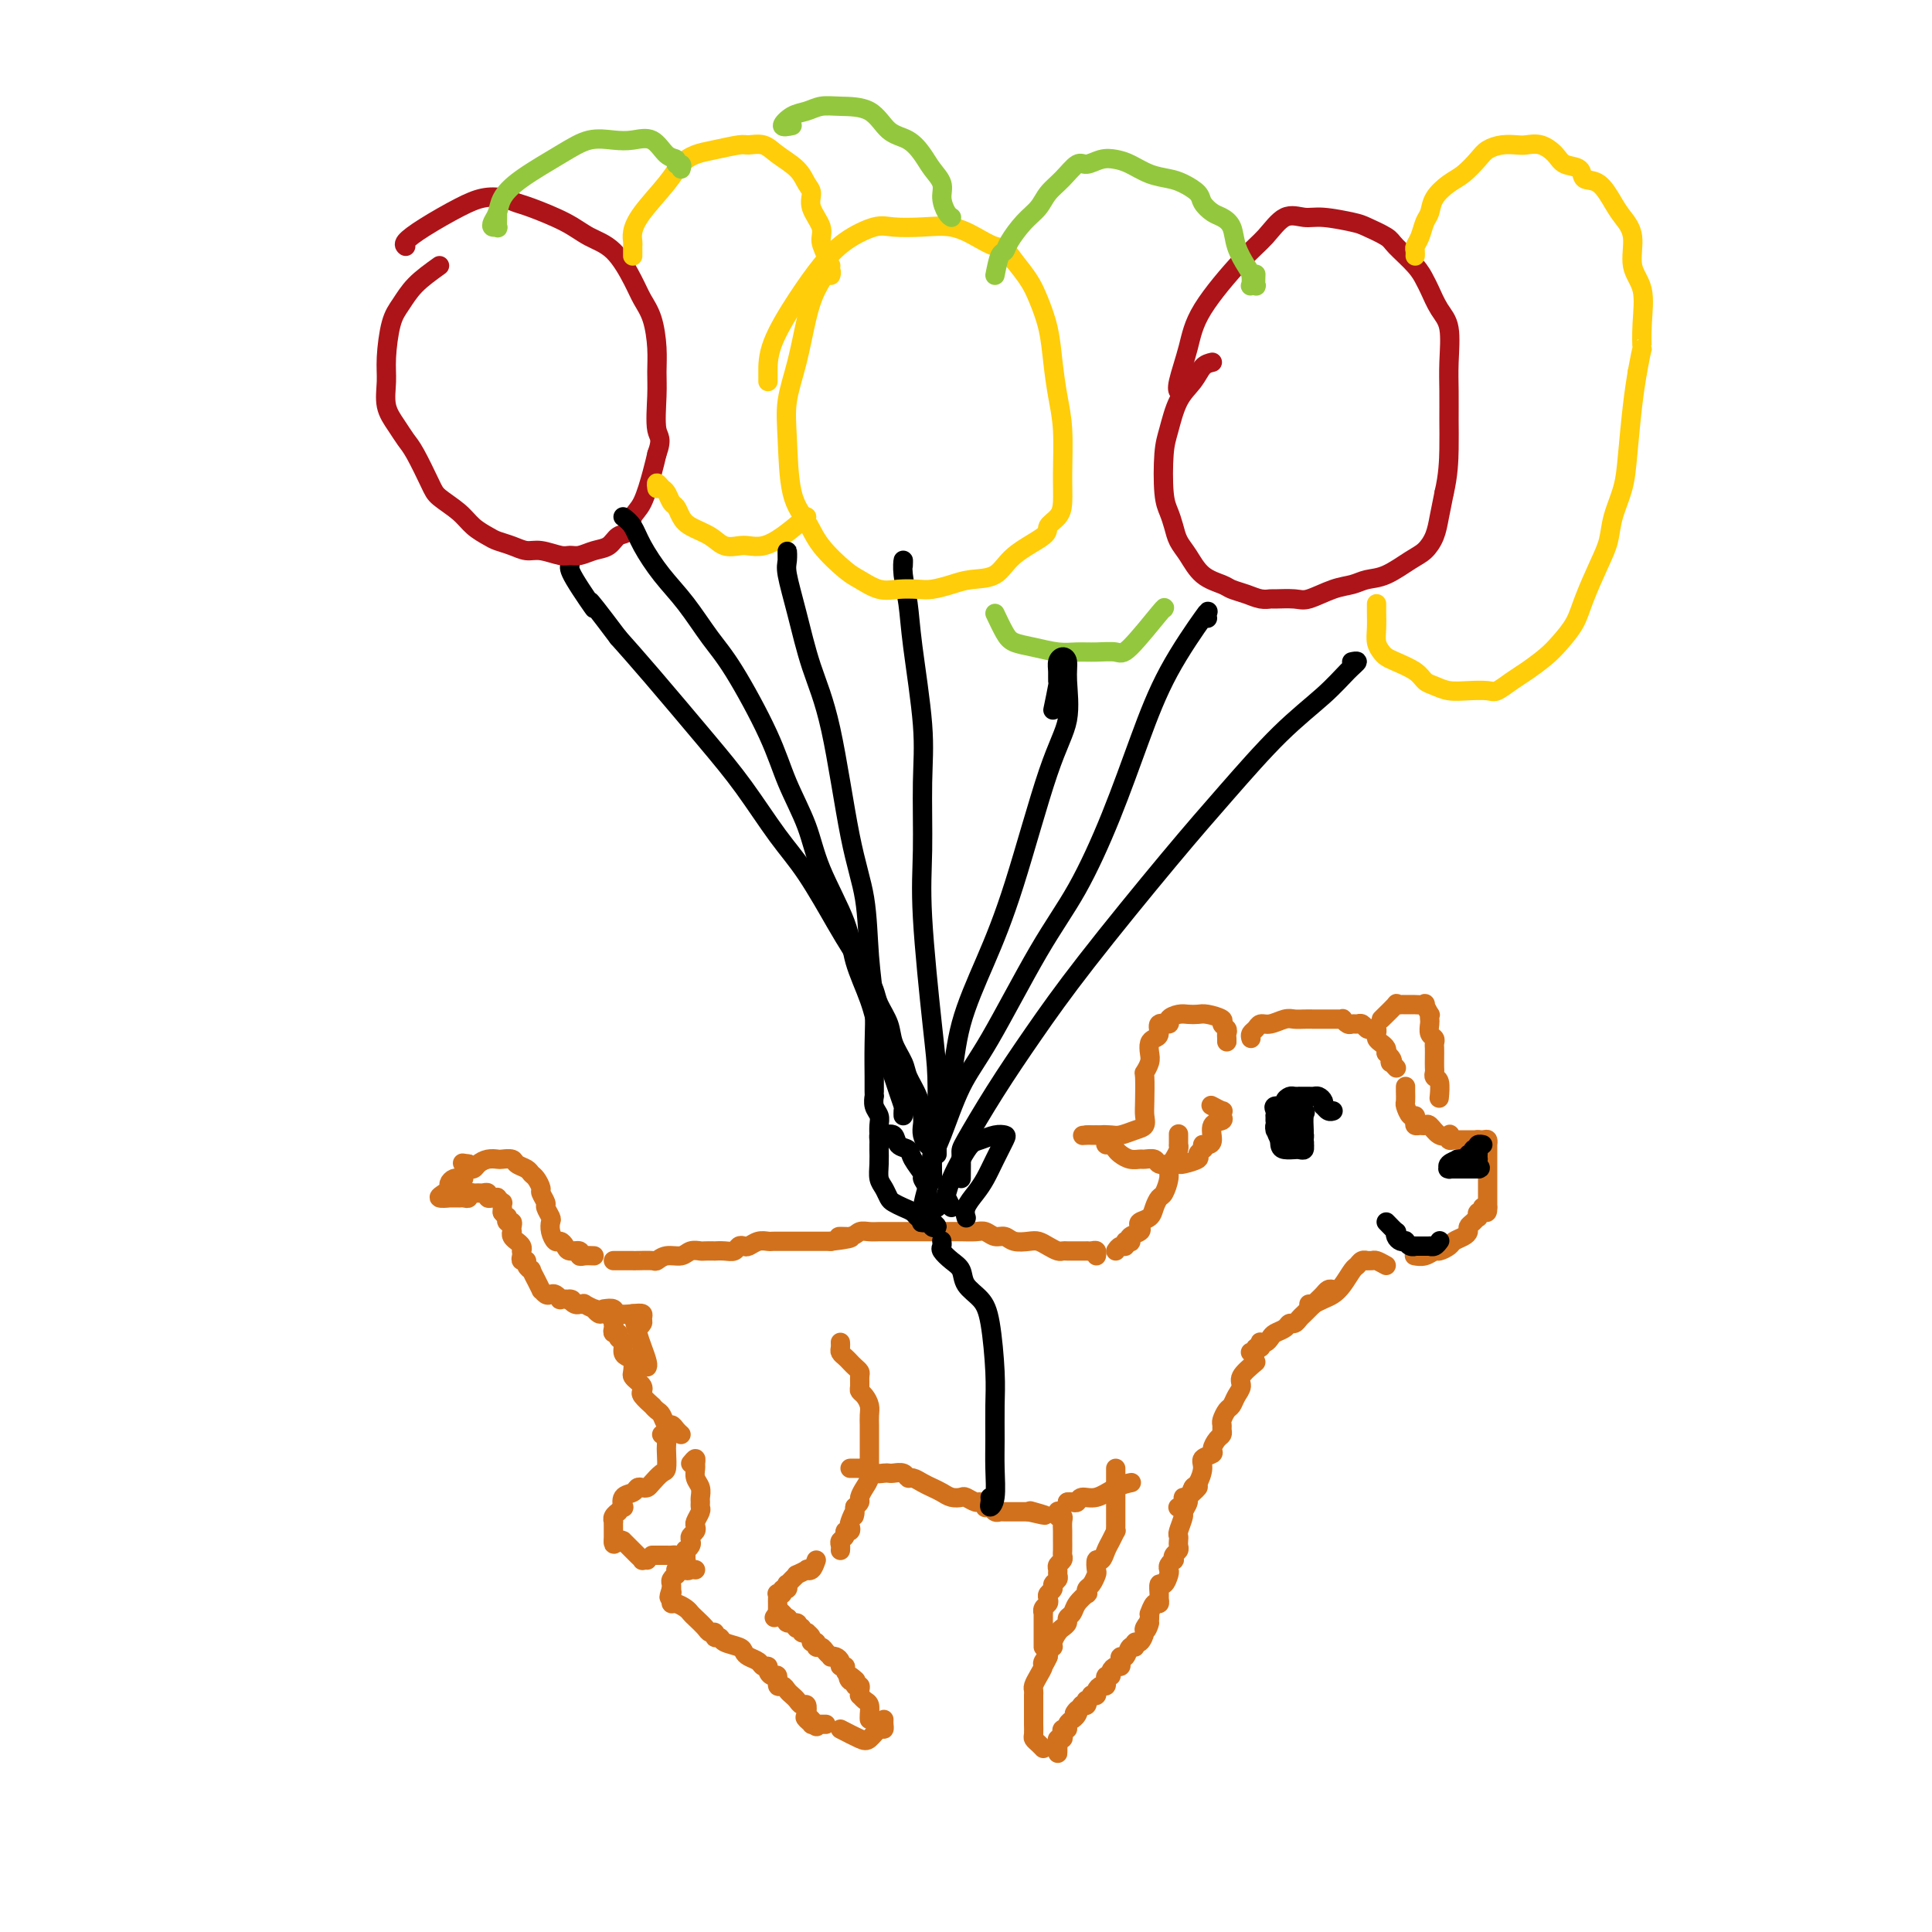 <svg viewBox='0 0 400 400' version='1.1' xmlns='http://www.w3.org/2000/svg' xmlns:xlink='http://www.w3.org/1999/xlink'><g fill='none' stroke='#D2711D' stroke-width='4' stroke-linecap='round' stroke-linejoin='round'><path d='M123,260c-0.717,-0.032 -1.435,-0.064 -2,0c-0.565,0.064 -0.978,0.223 -1,0c-0.022,-0.223 0.345,-0.829 0,-1c-0.345,-0.171 -1.403,0.092 -2,0c-0.597,-0.092 -0.735,-0.539 -1,-1c-0.265,-0.461 -0.658,-0.934 -1,-1c-0.342,-0.066 -0.631,0.277 -1,0c-0.369,-0.277 -0.816,-1.172 -1,-2c-0.184,-0.828 -0.106,-1.588 0,-2c0.106,-0.412 0.239,-0.477 0,-1c-0.239,-0.523 -0.852,-1.506 -1,-2c-0.148,-0.494 0.167,-0.499 0,-1c-0.167,-0.501 -0.817,-1.496 -1,-2c-0.183,-0.504 0.102,-0.516 0,-1c-0.102,-0.484 -0.589,-1.440 -1,-2c-0.411,-0.560 -0.744,-0.725 -1,-1c-0.256,-0.275 -0.435,-0.662 -1,-1c-0.565,-0.338 -1.516,-0.627 -2,-1c-0.484,-0.373 -0.501,-0.829 -1,-1c-0.499,-0.171 -1.481,-0.056 -2,0c-0.519,0.056 -0.573,0.053 -1,0c-0.427,-0.053 -1.225,-0.157 -2,0c-0.775,0.157 -1.528,0.575 -2,1c-0.472,0.425 -0.663,0.856 -1,1c-0.337,0.144 -0.822,0.000 -1,0c-0.178,-0.000 -0.051,0.143 0,0c0.051,-0.143 0.025,-0.571 0,-1'/><path d='M97,241c-2.167,-0.333 -1.083,-0.167 0,0'/><path d='M127,261c0.763,0.000 1.526,0.000 2,0c0.474,-0.000 0.660,-0.000 1,0c0.340,0.000 0.836,0.001 1,0c0.164,-0.001 -0.004,-0.004 0,0c0.004,0.004 0.179,0.016 1,0c0.821,-0.016 2.289,-0.061 3,0c0.711,0.061 0.667,0.226 1,0c0.333,-0.226 1.043,-0.845 2,-1c0.957,-0.155 2.159,0.155 3,0c0.841,-0.155 1.320,-0.773 2,-1c0.680,-0.227 1.561,-0.061 2,0c0.439,0.061 0.436,0.017 1,0c0.564,-0.017 1.695,-0.008 2,0c0.305,0.008 -0.216,0.016 0,0c0.216,-0.016 1.170,-0.056 2,0c0.830,0.056 1.534,0.207 2,0c0.466,-0.207 0.692,-0.774 1,-1c0.308,-0.226 0.699,-0.113 1,0c0.301,0.113 0.514,0.226 1,0c0.486,-0.226 1.246,-0.793 2,-1c0.754,-0.207 1.501,-0.056 2,0c0.499,0.056 0.748,0.015 1,0c0.252,-0.015 0.505,-0.004 1,0c0.495,0.004 1.230,0.001 2,0c0.770,-0.001 1.574,-0.000 2,0c0.426,0.000 0.475,0.000 1,0c0.525,-0.000 1.526,-0.000 2,0c0.474,0.000 0.421,0.000 1,0c0.579,-0.000 1.789,-0.000 3,0'/><path d='M172,257c7.319,-0.862 3.116,-1.015 2,-1c-1.116,0.015 0.856,0.200 2,0c1.144,-0.200 1.462,-0.786 2,-1c0.538,-0.214 1.298,-0.057 2,0c0.702,0.057 1.345,0.015 2,0c0.655,-0.015 1.320,-0.004 2,0c0.680,0.004 1.375,0.001 2,0c0.625,-0.001 1.181,-0.000 2,0c0.819,0.000 1.900,0.000 3,0c1.100,-0.000 2.220,-0.001 3,0c0.780,0.001 1.220,0.004 2,0c0.780,-0.004 1.900,-0.016 3,0c1.100,0.016 2.181,0.061 3,0c0.819,-0.061 1.378,-0.226 2,0c0.622,0.226 1.307,0.845 2,1c0.693,0.155 1.393,-0.152 2,0c0.607,0.152 1.122,0.762 2,1c0.878,0.238 2.119,0.102 3,0c0.881,-0.102 1.400,-0.171 2,0c0.600,0.171 1.279,0.582 2,1c0.721,0.418 1.483,0.844 2,1c0.517,0.156 0.787,0.042 1,0c0.213,-0.042 0.368,-0.011 1,0c0.632,0.011 1.741,0.003 2,0c0.259,-0.003 -0.333,-0.002 0,0c0.333,0.002 1.592,0.004 2,0c0.408,-0.004 -0.034,-0.015 0,0c0.034,0.015 0.545,0.056 1,0c0.455,-0.056 0.853,-0.207 1,0c0.147,0.207 0.042,0.774 0,1c-0.042,0.226 -0.021,0.113 0,0'/><path d='M231,259c0.302,-0.453 0.603,-0.905 1,-1c0.397,-0.095 0.889,0.168 1,0c0.111,-0.168 -0.159,-0.766 0,-1c0.159,-0.234 0.747,-0.104 1,0c0.253,0.104 0.171,0.182 0,0c-0.171,-0.182 -0.431,-0.626 0,-1c0.431,-0.374 1.554,-0.680 2,-1c0.446,-0.320 0.213,-0.653 0,-1c-0.213,-0.347 -0.408,-0.707 0,-1c0.408,-0.293 1.420,-0.519 2,-1c0.580,-0.481 0.729,-1.217 1,-2c0.271,-0.783 0.664,-1.613 1,-2c0.336,-0.387 0.616,-0.331 1,-1c0.384,-0.669 0.874,-2.064 1,-3c0.126,-0.936 -0.110,-1.412 0,-2c0.110,-0.588 0.565,-1.289 1,-2c0.435,-0.711 0.849,-1.431 1,-2c0.151,-0.569 0.041,-0.988 0,-1c-0.041,-0.012 -0.011,0.381 0,0c0.011,-0.381 0.003,-1.538 0,-2c-0.003,-0.462 -0.002,-0.231 0,0'/><path d='M254,215c-0.003,0.512 -0.005,1.024 0,1c0.005,-0.024 0.018,-0.584 0,-1c-0.018,-0.416 -0.067,-0.690 0,-1c0.067,-0.310 0.250,-0.658 0,-1c-0.250,-0.342 -0.935,-0.680 -1,-1c-0.065,-0.320 0.489,-0.622 0,-1c-0.489,-0.378 -2.020,-0.831 -3,-1c-0.980,-0.169 -1.409,-0.055 -2,0c-0.591,0.055 -1.343,0.051 -2,0c-0.657,-0.051 -1.219,-0.151 -2,0c-0.781,0.151 -1.781,0.551 -2,1c-0.219,0.449 0.344,0.945 0,1c-0.344,0.055 -1.595,-0.333 -2,0c-0.405,0.333 0.036,1.387 0,2c-0.036,0.613 -0.549,0.785 -1,1c-0.451,0.215 -0.839,0.474 -1,1c-0.161,0.526 -0.096,1.320 0,2c0.096,0.680 0.221,1.246 0,2c-0.221,0.754 -0.790,1.697 -1,2c-0.210,0.303 -0.061,-0.035 0,1c0.061,1.035 0.035,3.444 0,5c-0.035,1.556 -0.078,2.259 0,3c0.078,0.741 0.278,1.519 0,2c-0.278,0.481 -1.034,0.665 -2,1c-0.966,0.335 -2.143,0.822 -3,1c-0.857,0.178 -1.395,0.048 -2,0c-0.605,-0.048 -1.278,-0.013 -2,0c-0.722,0.013 -1.492,0.004 -2,0c-0.508,-0.004 -0.754,-0.002 -1,0'/><path d='M225,235c-1.591,0.155 -0.567,0.042 0,0c0.567,-0.042 0.677,-0.012 1,0c0.323,0.012 0.857,0.006 1,0c0.143,-0.006 -0.106,-0.012 0,0c0.106,0.012 0.567,0.041 1,0c0.433,-0.041 0.837,-0.151 1,0c0.163,0.151 0.084,0.565 0,1c-0.084,0.435 -0.175,0.891 0,1c0.175,0.109 0.614,-0.128 1,0c0.386,0.128 0.718,0.623 1,1c0.282,0.377 0.513,0.636 1,1c0.487,0.364 1.229,0.833 2,1c0.771,0.167 1.572,0.031 2,0c0.428,-0.031 0.482,0.044 1,0c0.518,-0.044 1.502,-0.208 2,0c0.498,0.208 0.512,0.789 1,1c0.488,0.211 1.449,0.054 2,0c0.551,-0.054 0.693,-0.003 1,0c0.307,0.003 0.780,-0.041 1,0c0.220,0.041 0.189,0.169 1,0c0.811,-0.169 2.465,-0.633 3,-1c0.535,-0.367 -0.048,-0.637 0,-1c0.048,-0.363 0.728,-0.818 1,-1c0.272,-0.182 0.136,-0.091 0,0'/><path d='M249,238c1.041,-0.695 0.143,-0.932 0,-1c-0.143,-0.068 0.470,0.032 1,0c0.530,-0.032 0.979,-0.195 1,-1c0.021,-0.805 -0.385,-2.253 0,-3c0.385,-0.747 1.560,-0.792 2,-1c0.440,-0.208 0.146,-0.578 0,-1c-0.146,-0.422 -0.142,-0.897 0,-1c0.142,-0.103 0.423,0.164 0,0c-0.423,-0.164 -1.549,-0.761 -2,-1c-0.451,-0.239 -0.225,-0.119 0,0'/><path d='M259,215c-0.094,-0.342 -0.187,-0.684 0,-1c0.187,-0.316 0.655,-0.607 1,-1c0.345,-0.393 0.568,-0.890 1,-1c0.432,-0.110 1.074,0.167 2,0c0.926,-0.167 2.136,-0.777 3,-1c0.864,-0.223 1.383,-0.060 2,0c0.617,0.060 1.332,0.016 2,0c0.668,-0.016 1.289,-0.004 2,0c0.711,0.004 1.514,0.001 2,0c0.486,-0.001 0.656,-0.000 1,0c0.344,0.000 0.862,-0.001 1,0c0.138,0.001 -0.104,0.004 0,0c0.104,-0.004 0.553,-0.015 1,0c0.447,0.015 0.893,0.057 1,0c0.107,-0.057 -0.126,-0.212 0,0c0.126,0.212 0.611,0.793 1,1c0.389,0.207 0.681,0.042 1,0c0.319,-0.042 0.664,0.040 1,0c0.336,-0.040 0.664,-0.203 1,0c0.336,0.203 0.679,0.772 1,1c0.321,0.228 0.621,0.117 1,0c0.379,-0.117 0.836,-0.239 1,0c0.164,0.239 0.033,0.837 0,1c-0.033,0.163 0.030,-0.111 0,0c-0.030,0.111 -0.152,0.607 0,1c0.152,0.393 0.579,0.683 1,1c0.421,0.317 0.834,0.662 1,1c0.166,0.338 0.083,0.669 0,1'/><path d='M287,218c1.789,1.552 1.263,1.931 1,2c-0.263,0.069 -0.263,-0.174 0,0c0.263,0.174 0.789,0.764 1,1c0.211,0.236 0.105,0.118 0,0'/><path d='M291,225c0.002,-0.056 0.003,-0.112 0,0c-0.003,0.112 -0.011,0.394 0,1c0.011,0.606 0.042,1.538 0,2c-0.042,0.462 -0.156,0.453 0,1c0.156,0.547 0.581,1.649 1,2c0.419,0.351 0.834,-0.049 1,0c0.166,0.049 0.085,0.547 0,1c-0.085,0.453 -0.175,0.861 0,1c0.175,0.139 0.615,0.009 1,0c0.385,-0.009 0.716,0.102 1,0c0.284,-0.102 0.520,-0.416 1,0c0.480,0.416 1.203,1.561 2,2c0.797,0.439 1.668,0.170 2,0c0.332,-0.170 0.127,-0.242 0,0c-0.127,0.242 -0.175,0.797 0,1c0.175,0.203 0.573,0.054 1,0c0.427,-0.054 0.884,-0.015 1,0c0.116,0.015 -0.110,0.004 0,0c0.110,-0.004 0.554,-0.001 1,0c0.446,0.001 0.893,0.000 1,0c0.107,-0.000 -0.125,-0.000 0,0c0.125,0.000 0.607,0.000 1,0c0.393,-0.000 0.696,-0.000 1,0'/><path d='M306,236c1.812,0.459 0.342,0.108 0,0c-0.342,-0.108 0.444,0.028 1,0c0.556,-0.028 0.881,-0.220 1,0c0.119,0.220 0.032,0.852 0,1c-0.032,0.148 -0.009,-0.187 0,0c0.009,0.187 0.002,0.895 0,1c-0.002,0.105 -0.001,-0.393 0,0c0.001,0.393 0.000,1.677 0,2c-0.000,0.323 -0.000,-0.316 0,0c0.000,0.316 0.000,1.585 0,2c-0.000,0.415 -0.000,-0.025 0,0c0.000,0.025 0.000,0.514 0,1c-0.000,0.486 -0.000,0.970 0,1c0.000,0.030 0.000,-0.395 0,0c-0.000,0.395 -0.000,1.609 0,2c0.000,0.391 0.000,-0.039 0,0c-0.000,0.039 -0.000,0.549 0,1c0.000,0.451 0.000,0.842 0,1c-0.000,0.158 -0.000,0.084 0,0c0.000,-0.084 0.000,-0.176 0,0c-0.000,0.176 -0.000,0.622 0,1c0.000,0.378 0.000,0.689 0,1'/><path d='M308,250c0.067,2.101 -0.766,0.352 -1,0c-0.234,-0.352 0.131,0.693 0,1c-0.131,0.307 -0.757,-0.125 -1,0c-0.243,0.125 -0.103,0.807 0,1c0.103,0.193 0.169,-0.103 0,0c-0.169,0.103 -0.574,0.605 -1,1c-0.426,0.395 -0.872,0.683 -1,1c-0.128,0.317 0.064,0.663 0,1c-0.064,0.337 -0.384,0.664 -1,1c-0.616,0.336 -1.530,0.682 -2,1c-0.470,0.318 -0.498,0.607 -1,1c-0.502,0.393 -1.480,0.890 -2,1c-0.520,0.110 -0.583,-0.166 -1,0c-0.417,0.166 -1.189,0.776 -2,1c-0.811,0.224 -1.660,0.064 -2,0c-0.340,-0.064 -0.170,-0.032 0,0'/><path d='M286,211c1.293,-1.268 2.587,-2.536 3,-3c0.413,-0.464 -0.053,-0.124 0,0c0.053,0.124 0.626,0.031 1,0c0.374,-0.031 0.549,-0.001 1,0c0.451,0.001 1.179,-0.029 2,0c0.821,0.029 1.737,0.116 2,0c0.263,-0.116 -0.125,-0.436 0,0c0.125,0.436 0.765,1.626 1,2c0.235,0.374 0.067,-0.069 0,0c-0.067,0.069 -0.032,0.648 0,1c0.032,0.352 0.061,0.475 0,1c-0.061,0.525 -0.213,1.453 0,2c0.213,0.547 0.789,0.714 1,1c0.211,0.286 0.057,0.692 0,1c-0.057,0.308 -0.016,0.517 0,1c0.016,0.483 0.008,1.241 0,2c-0.008,0.759 -0.016,1.521 0,2c0.016,0.479 0.057,0.675 0,1c-0.057,0.325 -0.211,0.778 0,1c0.211,0.222 0.788,0.214 1,1c0.212,0.786 0.061,2.368 0,3c-0.061,0.632 -0.030,0.316 0,0'/><path d='M287,262c-0.764,-0.423 -1.528,-0.846 -2,-1c-0.472,-0.154 -0.651,-0.038 -1,0c-0.349,0.038 -0.866,-0.003 -1,0c-0.134,0.003 0.116,0.049 0,0c-0.116,-0.049 -0.597,-0.192 -1,0c-0.403,0.192 -0.726,0.720 -1,1c-0.274,0.280 -0.498,0.314 -1,1c-0.502,0.686 -1.282,2.026 -2,3c-0.718,0.974 -1.373,1.581 -2,2c-0.627,0.419 -1.226,0.648 -2,1c-0.774,0.352 -1.723,0.826 -2,1c-0.277,0.174 0.118,0.047 0,0c-0.118,-0.047 -0.748,-0.013 -1,0c-0.252,0.013 -0.126,0.007 0,0'/><path d='M276,267c-0.336,-0.087 -0.671,-0.174 -1,0c-0.329,0.174 -0.651,0.610 -1,1c-0.349,0.390 -0.723,0.736 -1,1c-0.277,0.264 -0.456,0.448 -1,1c-0.544,0.552 -1.454,1.471 -2,2c-0.546,0.529 -0.727,0.667 -1,1c-0.273,0.333 -0.636,0.863 -1,1c-0.364,0.137 -0.727,-0.117 -1,0c-0.273,0.117 -0.455,0.606 -1,1c-0.545,0.394 -1.453,0.693 -2,1c-0.547,0.307 -0.734,0.622 -1,1c-0.266,0.378 -0.611,0.818 -1,1c-0.389,0.182 -0.821,0.105 -1,0c-0.179,-0.105 -0.104,-0.238 0,0c0.104,0.238 0.238,0.848 0,1c-0.238,0.152 -0.848,-0.156 -1,0c-0.152,0.156 0.155,0.774 0,1c-0.155,0.226 -0.773,0.061 -1,0c-0.227,-0.061 -0.065,-0.017 0,0c0.065,0.017 0.032,0.009 0,0'/><path d='M127,274c0.033,0.302 0.065,0.605 0,1c-0.065,0.395 -0.228,0.883 0,1c0.228,0.117 0.849,-0.137 1,0c0.151,0.137 -0.166,0.666 0,1c0.166,0.334 0.815,0.475 1,1c0.185,0.525 -0.095,1.436 0,2c0.095,0.564 0.564,0.781 1,1c0.436,0.219 0.838,0.440 1,1c0.162,0.560 0.082,1.460 0,2c-0.082,0.540 -0.168,0.721 0,1c0.168,0.279 0.589,0.657 1,1c0.411,0.343 0.813,0.651 1,1c0.187,0.349 0.158,0.738 0,1c-0.158,0.262 -0.446,0.398 0,1c0.446,0.602 1.625,1.672 2,2c0.375,0.328 -0.054,-0.085 0,0c0.054,0.085 0.592,0.666 1,1c0.408,0.334 0.688,0.419 1,1c0.312,0.581 0.658,1.659 1,2c0.342,0.341 0.679,-0.053 1,0c0.321,0.053 0.625,0.553 1,1c0.375,0.447 0.821,0.842 1,1c0.179,0.158 0.089,0.079 0,0'/><path d='M174,278c0.002,0.024 0.003,0.048 0,0c-0.003,-0.048 -0.012,-0.168 0,0c0.012,0.168 0.044,0.622 0,1c-0.044,0.378 -0.166,0.679 0,1c0.166,0.321 0.619,0.662 1,1c0.381,0.338 0.691,0.672 1,1c0.309,0.328 0.618,0.652 1,1c0.382,0.348 0.837,0.722 1,1c0.163,0.278 0.033,0.459 0,1c-0.033,0.541 0.030,1.443 0,2c-0.030,0.557 -0.152,0.769 0,1c0.152,0.231 0.576,0.481 1,1c0.424,0.519 0.846,1.308 1,2c0.154,0.692 0.041,1.286 0,2c-0.041,0.714 -0.011,1.547 0,2c0.011,0.453 0.003,0.526 0,1c-0.003,0.474 -0.000,1.348 0,2c0.000,0.652 -0.003,1.080 0,2c0.003,0.920 0.011,2.330 0,3c-0.011,0.670 -0.041,0.599 0,1c0.041,0.401 0.152,1.273 0,2c-0.152,0.727 -0.566,1.308 -1,2c-0.434,0.692 -0.886,1.494 -1,2c-0.114,0.506 0.110,0.716 0,1c-0.110,0.284 -0.555,0.642 -1,1'/><path d='M177,312c-0.405,3.365 0.084,1.279 0,1c-0.084,-0.279 -0.739,1.249 -1,2c-0.261,0.751 -0.126,0.726 0,1c0.126,0.274 0.244,0.847 0,1c-0.244,0.153 -0.850,-0.113 -1,0c-0.150,0.113 0.156,0.605 0,1c-0.156,0.395 -0.774,0.694 -1,1c-0.226,0.306 -0.061,0.618 0,1c0.061,0.382 0.016,0.834 0,1c-0.016,0.166 -0.005,0.048 0,0c0.005,-0.048 0.002,-0.024 0,0'/><path d='M169,323c-0.293,0.837 -0.585,1.674 -1,2c-0.415,0.326 -0.951,0.143 -1,0c-0.049,-0.143 0.390,-0.244 0,0c-0.390,0.244 -1.607,0.835 -2,1c-0.393,0.165 0.039,-0.095 0,0c-0.039,0.095 -0.551,0.546 -1,1c-0.449,0.454 -0.837,0.910 -1,1c-0.163,0.090 -0.100,-0.186 0,0c0.100,0.186 0.237,0.834 0,1c-0.237,0.166 -0.848,-0.149 -1,0c-0.152,0.149 0.155,0.762 0,1c-0.155,0.238 -0.774,0.102 -1,0c-0.226,-0.102 -0.061,-0.168 0,0c0.061,0.168 0.016,0.571 0,1c-0.016,0.429 -0.004,0.886 0,1c0.004,0.114 0.001,-0.114 0,0c-0.001,0.114 -0.000,0.569 0,1c0.000,0.431 0.000,0.837 0,1c-0.000,0.163 -0.000,0.081 0,0'/><path d='M161,334c-1.283,1.719 -0.489,0.517 0,0c0.489,-0.517 0.674,-0.350 1,0c0.326,0.350 0.791,0.882 1,1c0.209,0.118 0.160,-0.178 0,0c-0.160,0.178 -0.431,0.831 0,1c0.431,0.169 1.565,-0.147 2,0c0.435,0.147 0.173,0.757 0,1c-0.173,0.243 -0.256,0.118 0,0c0.256,-0.118 0.852,-0.228 1,0c0.148,0.228 -0.152,0.796 0,1c0.152,0.204 0.758,0.045 1,0c0.242,-0.045 0.121,0.025 0,0c-0.121,-0.025 -0.244,-0.146 0,0c0.244,0.146 0.853,0.560 1,1c0.147,0.440 -0.168,0.905 0,1c0.168,0.095 0.820,-0.181 1,0c0.180,0.181 -0.110,0.819 0,1c0.110,0.181 0.621,-0.096 1,0c0.379,0.096 0.628,0.564 1,1c0.372,0.436 0.869,0.839 1,1c0.131,0.161 -0.105,0.081 0,0c0.105,-0.081 0.549,-0.163 1,0c0.451,0.163 0.909,0.569 1,1c0.091,0.431 -0.186,0.886 0,1c0.186,0.114 0.833,-0.114 1,0c0.167,0.114 -0.147,0.569 0,1c0.147,0.431 0.756,0.837 1,1c0.244,0.163 0.122,0.081 0,0'/><path d='M176,347c2.338,1.946 0.683,0.310 0,0c-0.683,-0.310 -0.393,0.704 0,1c0.393,0.296 0.890,-0.127 1,0c0.110,0.127 -0.167,0.804 0,1c0.167,0.196 0.780,-0.088 1,0c0.220,0.088 0.049,0.547 0,1c-0.049,0.453 0.025,0.898 0,1c-0.025,0.102 -0.150,-0.141 0,0c0.150,0.141 0.576,0.665 1,1c0.424,0.335 0.846,0.482 1,1c0.154,0.518 0.042,1.409 0,2c-0.042,0.591 -0.012,0.883 0,1c0.012,0.117 0.006,0.058 0,0'/><path d='M143,303c0.425,-0.519 0.850,-1.037 1,-1c0.150,0.037 0.026,0.630 0,1c-0.026,0.370 0.046,0.519 0,1c-0.046,0.481 -0.209,1.295 0,2c0.209,0.705 0.789,1.301 1,2c0.211,0.699 0.053,1.500 0,2c-0.053,0.500 -0.000,0.697 0,1c0.000,0.303 -0.051,0.711 0,1c0.051,0.289 0.206,0.459 0,1c-0.206,0.541 -0.774,1.455 -1,2c-0.226,0.545 -0.112,0.723 0,1c0.112,0.277 0.222,0.653 0,1c-0.222,0.347 -0.778,0.665 -1,1c-0.222,0.335 -0.112,0.686 0,1c0.112,0.314 0.227,0.591 0,1c-0.227,0.409 -0.796,0.949 -1,1c-0.204,0.051 -0.044,-0.389 0,0c0.044,0.389 -0.026,1.606 0,2c0.026,0.394 0.150,-0.034 0,0c-0.150,0.034 -0.575,0.530 -1,1c-0.425,0.470 -0.850,0.913 -1,1c-0.150,0.087 -0.026,-0.184 0,0c0.026,0.184 -0.045,0.823 0,1c0.045,0.177 0.208,-0.107 0,0c-0.208,0.107 -0.787,0.606 -1,1c-0.213,0.394 -0.061,0.684 0,1c0.061,0.316 0.030,0.658 0,1'/><path d='M139,329c-0.928,2.713 -0.247,1.497 0,1c0.247,-0.497 0.059,-0.274 0,0c-0.059,0.274 0.012,0.598 0,1c-0.012,0.402 -0.106,0.880 0,1c0.106,0.120 0.414,-0.119 1,0c0.586,0.119 1.452,0.596 2,1c0.548,0.404 0.778,0.734 1,1c0.222,0.266 0.437,0.468 1,1c0.563,0.532 1.475,1.396 2,2c0.525,0.604 0.663,0.949 1,1c0.337,0.051 0.871,-0.194 1,0c0.129,0.194 -0.148,0.825 0,1c0.148,0.175 0.721,-0.108 1,0c0.279,0.108 0.264,0.606 1,1c0.736,0.394 2.224,0.684 3,1c0.776,0.316 0.839,0.658 1,1c0.161,0.342 0.421,0.683 1,1c0.579,0.317 1.478,0.611 2,1c0.522,0.389 0.666,0.873 1,1c0.334,0.127 0.859,-0.102 1,0c0.141,0.102 -0.103,0.534 0,1c0.103,0.466 0.552,0.965 1,1c0.448,0.035 0.893,-0.394 1,0c0.107,0.394 -0.126,1.611 0,2c0.126,0.389 0.611,-0.049 1,0c0.389,0.049 0.682,0.586 1,1c0.318,0.414 0.660,0.705 1,1c0.340,0.295 0.679,0.595 1,1c0.321,0.405 0.625,0.917 1,1c0.375,0.083 0.821,-0.262 1,0c0.179,0.262 0.089,1.131 0,2'/><path d='M167,355c4.267,4.265 0.936,1.927 0,1c-0.936,-0.927 0.523,-0.445 1,0c0.477,0.445 -0.030,0.851 0,1c0.030,0.149 0.596,0.040 1,0c0.404,-0.040 0.647,-0.011 1,0c0.353,0.011 0.815,0.003 1,0c0.185,-0.003 0.092,-0.002 0,0'/><path d='M174,358c1.517,0.783 3.033,1.566 4,2c0.967,0.434 1.383,0.519 2,0c0.617,-0.519 1.433,-1.642 2,-2c0.567,-0.358 0.884,0.048 1,0c0.116,-0.048 0.031,-0.551 0,-1c-0.031,-0.449 -0.009,-0.842 0,-1c0.009,-0.158 0.004,-0.079 0,0'/><path d='M176,304c0.902,-0.008 1.803,-0.016 2,0c0.197,0.016 -0.312,0.057 0,0c0.312,-0.057 1.445,-0.211 2,0c0.555,0.211 0.534,0.788 1,1c0.466,0.212 1.420,0.061 2,0c0.580,-0.061 0.784,-0.031 1,0c0.216,0.031 0.442,0.064 1,0c0.558,-0.064 1.448,-0.224 2,0c0.552,0.224 0.767,0.833 1,1c0.233,0.167 0.485,-0.109 1,0c0.515,0.109 1.294,0.604 2,1c0.706,0.396 1.340,0.693 2,1c0.660,0.307 1.347,0.622 2,1c0.653,0.378 1.274,0.818 2,1c0.726,0.182 1.558,0.105 2,0c0.442,-0.105 0.496,-0.238 1,0c0.504,0.238 1.459,0.847 2,1c0.541,0.153 0.670,-0.151 1,0c0.330,0.151 0.862,0.759 1,1c0.138,0.241 -0.119,0.117 0,0c0.119,-0.117 0.613,-0.228 1,0c0.387,0.228 0.667,0.793 1,1c0.333,0.207 0.719,0.055 1,0c0.281,-0.055 0.456,-0.015 1,0c0.544,0.015 1.455,0.004 2,0c0.545,-0.004 0.724,-0.001 1,0c0.276,0.001 0.650,0.000 1,0c0.350,-0.000 0.675,-0.000 1,0'/><path d='M213,313c5.952,1.393 2.333,0.375 1,0c-1.333,-0.375 -0.381,-0.107 0,0c0.381,0.107 0.190,0.054 0,0'/><path d='M221,311c0.000,0.000 0.100,0.100 0.1,0.1'/><path d='M221,311c0.322,-0.034 0.645,-0.068 1,0c0.355,0.068 0.744,0.239 1,0c0.256,-0.239 0.380,-0.887 1,-1c0.620,-0.113 1.735,0.309 3,0c1.265,-0.309 2.679,-1.351 4,-2c1.321,-0.649 2.550,-0.906 3,-1c0.450,-0.094 0.121,-0.025 0,0c-0.121,0.025 -0.035,0.007 0,0c0.035,-0.007 0.017,-0.004 0,0'/><path d='M260,282c-1.292,1.087 -2.584,2.174 -3,3c-0.416,0.826 0.042,1.391 0,2c-0.042,0.609 -0.586,1.262 -1,2c-0.414,0.738 -0.700,1.560 -1,2c-0.300,0.440 -0.616,0.499 -1,1c-0.384,0.501 -0.838,1.443 -1,2c-0.162,0.557 -0.034,0.730 0,1c0.034,0.270 -0.027,0.636 0,1c0.027,0.364 0.143,0.727 0,1c-0.143,0.273 -0.545,0.456 -1,1c-0.455,0.544 -0.962,1.449 -1,2c-0.038,0.551 0.393,0.748 0,1c-0.393,0.252 -1.611,0.559 -2,1c-0.389,0.441 0.049,1.018 0,2c-0.049,0.982 -0.587,2.371 -1,3c-0.413,0.629 -0.703,0.498 -1,1c-0.297,0.502 -0.602,1.637 -1,2c-0.398,0.363 -0.890,-0.047 -1,0c-0.110,0.047 0.163,0.551 0,1c-0.163,0.449 -0.761,0.843 -1,1c-0.239,0.157 -0.120,0.079 0,0'/><path d='M247,308c0.658,-0.212 1.316,-0.424 1,0c-0.316,0.424 -1.605,1.483 -2,2c-0.395,0.517 0.104,0.492 0,1c-0.104,0.508 -0.813,1.551 -1,2c-0.187,0.449 0.146,0.305 0,1c-0.146,0.695 -0.770,2.228 -1,3c-0.230,0.772 -0.065,0.784 0,1c0.065,0.216 0.031,0.636 0,1c-0.031,0.364 -0.060,0.671 0,1c0.060,0.329 0.208,0.679 0,1c-0.208,0.321 -0.774,0.611 -1,1c-0.226,0.389 -0.112,0.876 0,1c0.112,0.124 0.224,-0.117 0,0c-0.224,0.117 -0.782,0.590 -1,1c-0.218,0.410 -0.097,0.758 0,1c0.097,0.242 0.169,0.379 0,1c-0.169,0.621 -0.581,1.726 -1,2c-0.419,0.274 -0.847,-0.282 -1,0c-0.153,0.282 -0.031,1.404 0,2c0.031,0.596 -0.030,0.667 0,1c0.030,0.333 0.152,0.929 0,1c-0.152,0.071 -0.577,-0.383 -1,0c-0.423,0.383 -0.845,1.603 -1,2c-0.155,0.397 -0.044,-0.029 0,0c0.044,0.029 0.022,0.515 0,1'/><path d='M238,335c-1.328,4.350 -0.150,1.725 0,1c0.150,-0.725 -0.730,0.451 -1,1c-0.270,0.549 0.068,0.471 0,1c-0.068,0.529 -0.543,1.666 -1,2c-0.457,0.334 -0.897,-0.136 -1,0c-0.103,0.136 0.130,0.876 0,1c-0.130,0.124 -0.623,-0.369 -1,0c-0.377,0.369 -0.640,1.601 -1,2c-0.360,0.399 -0.819,-0.034 -1,0c-0.181,0.034 -0.086,0.535 0,1c0.086,0.465 0.163,0.894 0,1c-0.163,0.106 -0.565,-0.111 -1,0c-0.435,0.111 -0.901,0.551 -1,1c-0.099,0.449 0.170,0.909 0,1c-0.170,0.091 -0.780,-0.187 -1,0c-0.220,0.187 -0.049,0.837 0,1c0.049,0.163 -0.024,-0.163 0,0c0.024,0.163 0.146,0.814 0,1c-0.146,0.186 -0.560,-0.095 -1,0c-0.440,0.095 -0.906,0.565 -1,1c-0.094,0.435 0.185,0.833 0,1c-0.185,0.167 -0.833,0.101 -1,0c-0.167,-0.101 0.149,-0.237 0,0c-0.149,0.237 -0.762,0.847 -1,1c-0.238,0.153 -0.103,-0.151 0,0c0.103,0.151 0.172,0.757 0,1c-0.172,0.243 -0.586,0.121 -1,0'/><path d='M224,353c-2.410,2.968 -1.434,1.386 -1,1c0.434,-0.386 0.328,0.422 0,1c-0.328,0.578 -0.876,0.925 -1,1c-0.124,0.075 0.177,-0.121 0,0c-0.177,0.121 -0.831,0.558 -1,1c-0.169,0.442 0.147,0.888 0,1c-0.147,0.112 -0.757,-0.111 -1,0c-0.243,0.111 -0.118,0.556 0,1c0.118,0.444 0.228,0.888 0,1c-0.228,0.112 -0.793,-0.109 -1,0c-0.207,0.109 -0.055,0.547 0,1c0.055,0.453 0.015,0.920 0,1c-0.015,0.080 -0.004,-0.226 0,0c0.004,0.226 0.001,0.984 0,1c-0.001,0.016 -0.000,-0.710 0,-1c0.000,-0.290 0.000,-0.145 0,0'/><path d='M231,304c-0.000,1.482 -0.000,2.964 0,4c0.000,1.036 0.000,1.625 0,2c-0.000,0.375 -0.000,0.535 0,1c0.000,0.465 0.001,1.233 0,2c-0.001,0.767 -0.003,1.532 0,2c0.003,0.468 0.012,0.638 0,1c-0.012,0.362 -0.044,0.914 0,1c0.044,0.086 0.166,-0.294 0,0c-0.166,0.294 -0.619,1.263 -1,2c-0.381,0.737 -0.690,1.243 -1,2c-0.310,0.757 -0.622,1.765 -1,2c-0.378,0.235 -0.823,-0.302 -1,0c-0.177,0.302 -0.086,1.444 0,2c0.086,0.556 0.169,0.526 0,1c-0.169,0.474 -0.588,1.453 -1,2c-0.412,0.547 -0.817,0.661 -1,1c-0.183,0.339 -0.144,0.903 0,1c0.144,0.097 0.393,-0.272 0,0c-0.393,0.272 -1.429,1.186 -2,2c-0.571,0.814 -0.678,1.526 -1,2c-0.322,0.474 -0.861,0.708 -1,1c-0.139,0.292 0.121,0.643 0,1c-0.121,0.357 -0.625,0.721 -1,1c-0.375,0.279 -0.623,0.473 -1,1c-0.377,0.527 -0.885,1.389 -1,2c-0.115,0.611 0.161,0.972 0,1c-0.161,0.028 -0.760,-0.278 -1,0c-0.240,0.278 -0.120,1.139 0,2'/><path d='M217,343c-1.947,3.662 -0.315,0.816 0,0c0.315,-0.816 -0.686,0.397 -1,1c-0.314,0.603 0.059,0.595 0,1c-0.059,0.405 -0.552,1.222 -1,2c-0.448,0.778 -0.852,1.517 -1,2c-0.148,0.483 -0.040,0.711 0,1c0.040,0.289 0.011,0.641 0,1c-0.011,0.359 -0.003,0.725 0,1c0.003,0.275 0.001,0.459 0,1c-0.001,0.541 -0.001,1.440 0,2c0.001,0.560 0.003,0.780 0,1c-0.003,0.220 -0.011,0.441 0,1c0.011,0.559 0.042,1.456 0,2c-0.042,0.544 -0.155,0.733 0,1c0.155,0.267 0.580,0.610 1,1c0.420,0.390 0.834,0.826 1,1c0.166,0.174 0.083,0.087 0,0'/><path d='M219,313c0.030,-0.118 0.061,-0.235 0,0c-0.061,0.235 -0.212,0.823 0,1c0.212,0.177 0.789,-0.056 1,0c0.211,0.056 0.057,0.400 0,1c-0.057,0.600 -0.015,1.456 0,2c0.015,0.544 0.005,0.776 0,1c-0.005,0.224 -0.005,0.441 0,1c0.005,0.559 0.016,1.459 0,2c-0.016,0.541 -0.057,0.722 0,1c0.057,0.278 0.213,0.652 0,1c-0.213,0.348 -0.793,0.671 -1,1c-0.207,0.329 -0.040,0.666 0,1c0.040,0.334 -0.045,0.667 0,1c0.045,0.333 0.222,0.667 0,1c-0.222,0.333 -0.843,0.667 -1,1c-0.157,0.333 0.150,0.666 0,1c-0.150,0.334 -0.758,0.668 -1,1c-0.242,0.332 -0.117,0.661 0,1c0.117,0.339 0.228,0.687 0,1c-0.228,0.313 -0.793,0.590 -1,1c-0.207,0.410 -0.055,0.953 0,1c0.055,0.047 0.015,-0.401 0,0c-0.015,0.401 -0.004,1.652 0,2c0.004,0.348 0.001,-0.208 0,0c-0.001,0.208 -0.000,1.179 0,2c0.000,0.821 0.000,1.490 0,2c-0.000,0.510 -0.000,0.860 0,1c0.000,0.140 0.000,0.070 0,0'/><path d='M137,297c0.422,-0.189 0.843,-0.378 1,0c0.157,0.378 0.049,1.323 0,2c-0.049,0.677 -0.041,1.085 0,2c0.041,0.915 0.113,2.336 0,3c-0.113,0.664 -0.412,0.569 -1,1c-0.588,0.431 -1.466,1.387 -2,2c-0.534,0.613 -0.725,0.884 -1,1c-0.275,0.116 -0.634,0.077 -1,0c-0.366,-0.077 -0.738,-0.194 -1,0c-0.262,0.194 -0.414,0.697 -1,1c-0.586,0.303 -1.606,0.406 -2,1c-0.394,0.594 -0.162,1.678 0,2c0.162,0.322 0.254,-0.120 0,0c-0.254,0.120 -0.853,0.802 -1,1c-0.147,0.198 0.157,-0.088 0,0c-0.157,0.088 -0.774,0.549 -1,1c-0.226,0.451 -0.061,0.891 0,1c0.061,0.109 0.016,-0.111 0,0c-0.016,0.111 -0.004,0.555 0,1c0.004,0.445 0.001,0.890 0,1c-0.001,0.110 -0.000,-0.115 0,0c0.000,0.115 0.000,0.569 0,1c-0.000,0.431 -0.000,0.837 0,1c0.000,0.163 0.000,0.081 0,0'/><path d='M127,319c-0.147,1.389 0.485,0.361 1,0c0.515,-0.361 0.911,-0.056 1,0c0.089,0.056 -0.130,-0.139 0,0c0.130,0.139 0.608,0.612 1,1c0.392,0.388 0.697,0.693 1,1c0.303,0.307 0.603,0.618 1,1c0.397,0.382 0.890,0.834 1,1c0.110,0.166 -0.163,0.045 0,0c0.163,-0.045 0.761,-0.013 1,0c0.239,0.013 0.120,0.006 0,0'/><path d='M135,322c1.179,-0.004 2.357,-0.008 3,0c0.643,0.008 0.749,0.026 1,0c0.251,-0.026 0.645,-0.098 1,0c0.355,0.098 0.670,0.366 1,1c0.330,0.634 0.676,1.634 1,2c0.324,0.366 0.626,0.099 1,0c0.374,-0.099 0.821,-0.028 1,0c0.179,0.028 0.089,0.014 0,0'/><path d='M96,244c-0.445,-0.006 -0.889,-0.013 -1,0c-0.111,0.013 0.112,0.045 0,0c-0.112,-0.045 -0.558,-0.166 -1,0c-0.442,0.166 -0.881,0.619 -1,1c-0.119,0.381 0.081,0.691 0,1c-0.081,0.309 -0.445,0.619 -1,1c-0.555,0.381 -1.302,0.834 -1,1c0.302,0.166 1.653,0.044 2,0c0.347,-0.044 -0.309,-0.011 0,0c0.309,0.011 1.585,-0.001 2,0c0.415,0.001 -0.029,0.014 0,0c0.029,-0.014 0.533,-0.056 1,0c0.467,0.056 0.898,0.212 1,0c0.102,-0.212 -0.126,-0.790 0,-1c0.126,-0.210 0.608,-0.053 1,0c0.392,0.053 0.696,-0.000 1,0c0.304,0.000 0.607,0.053 1,0c0.393,-0.053 0.875,-0.211 1,0c0.125,0.211 -0.106,0.793 0,1c0.106,0.207 0.550,0.040 1,0c0.450,-0.040 0.905,0.046 1,0c0.095,-0.046 -0.171,-0.223 0,0c0.171,0.223 0.778,0.847 1,1c0.222,0.153 0.060,-0.165 0,0c-0.060,0.165 -0.016,0.814 0,1c0.016,0.186 0.005,-0.090 0,0c-0.005,0.090 -0.002,0.545 0,1'/><path d='M104,251c0.686,0.862 0.902,1.018 1,1c0.098,-0.018 0.079,-0.211 0,0c-0.079,0.211 -0.217,0.826 0,1c0.217,0.174 0.789,-0.094 1,0c0.211,0.094 0.061,0.551 0,1c-0.061,0.449 -0.031,0.890 0,1c0.031,0.110 0.065,-0.111 0,0c-0.065,0.111 -0.228,0.556 0,1c0.228,0.444 0.846,0.889 1,1c0.154,0.111 -0.154,-0.111 0,0c0.154,0.111 0.772,0.556 1,1c0.228,0.444 0.065,0.889 0,1c-0.065,0.111 -0.033,-0.111 0,0c0.033,0.111 0.065,0.556 0,1c-0.065,0.444 -0.229,0.887 0,1c0.229,0.113 0.850,-0.105 1,0c0.150,0.105 -0.171,0.534 0,1c0.171,0.466 0.834,0.970 1,1c0.166,0.030 -0.167,-0.413 0,0c0.167,0.413 0.832,1.684 1,2c0.168,0.316 -0.162,-0.321 0,0c0.162,0.321 0.817,1.602 1,2c0.183,0.398 -0.104,-0.086 0,0c0.104,0.086 0.601,0.741 1,1c0.399,0.259 0.701,0.122 1,0c0.299,-0.122 0.596,-0.229 1,0c0.404,0.229 0.917,0.792 1,1c0.083,0.208 -0.262,0.059 0,0c0.262,-0.059 1.131,-0.030 2,0'/><path d='M118,269c0.885,0.249 0.098,-0.129 0,0c-0.098,0.129 0.493,0.766 1,1c0.507,0.234 0.928,0.067 1,0c0.072,-0.067 -0.206,-0.033 0,0c0.206,0.033 0.896,0.065 1,0c0.104,-0.065 -0.377,-0.229 0,0c0.377,0.229 1.611,0.849 2,1c0.389,0.151 -0.068,-0.166 0,0c0.068,0.166 0.659,0.815 1,1c0.341,0.185 0.432,-0.095 1,0c0.568,0.095 1.615,0.564 2,1c0.385,0.436 0.110,0.839 0,1c-0.110,0.161 -0.055,0.081 0,0'/><path d='M125,271c0.807,-0.111 1.613,-0.223 2,0c0.387,0.223 0.353,0.780 1,1c0.647,0.220 1.973,0.101 3,0c1.027,-0.101 1.753,-0.185 2,0c0.247,0.185 0.015,0.637 0,1c-0.015,0.363 0.188,0.636 0,1c-0.188,0.364 -0.768,0.818 -1,1c-0.232,0.182 -0.116,0.091 0,0'/><path d='M131,272c0.340,1.434 0.679,2.868 1,4c0.321,1.132 0.622,1.963 1,3c0.378,1.037 0.833,2.279 1,3c0.167,0.721 0.048,0.920 0,1c-0.048,0.080 -0.024,0.040 0,0'/></g>
<g fill='none' stroke='#000000' stroke-width='4' stroke-linecap='round' stroke-linejoin='round'><path d='M264,232c0.004,-0.444 0.009,-0.889 0,-1c-0.009,-0.111 -0.031,0.111 0,0c0.031,-0.111 0.117,-0.555 0,-1c-0.117,-0.445 -0.435,-0.890 0,-1c0.435,-0.110 1.623,0.114 2,0c0.377,-0.114 -0.058,-0.566 0,-1c0.058,-0.434 0.608,-0.848 1,-1c0.392,-0.152 0.626,-0.041 1,0c0.374,0.041 0.888,0.011 1,0c0.112,-0.011 -0.177,-0.003 0,0c0.177,0.003 0.821,0.000 1,0c0.179,-0.000 -0.106,0.003 0,0c0.106,-0.003 0.603,-0.011 1,0c0.397,0.011 0.694,0.040 1,0c0.306,-0.040 0.621,-0.151 1,0c0.379,0.151 0.823,0.562 1,1c0.177,0.438 0.086,0.902 0,1c-0.086,0.098 -0.167,-0.170 0,0c0.167,0.170 0.584,0.776 1,1c0.416,0.224 0.833,0.064 1,0c0.167,-0.064 0.083,-0.032 0,0'/><path d='M266,230c-0.422,1.563 -0.843,3.127 -1,4c-0.157,0.873 -0.048,1.057 0,1c0.048,-0.057 0.037,-0.355 0,0c-0.037,0.355 -0.098,1.363 0,2c0.098,0.637 0.356,0.904 1,1c0.644,0.096 1.675,0.022 2,0c0.325,-0.022 -0.057,0.009 0,0c0.057,-0.009 0.551,-0.057 1,0c0.449,0.057 0.853,0.221 1,0c0.147,-0.221 0.039,-0.826 0,-1c-0.039,-0.174 -0.008,0.084 0,0c0.008,-0.084 -0.006,-0.510 0,-1c0.006,-0.490 0.032,-1.045 0,-2c-0.032,-0.955 -0.121,-2.308 0,-3c0.121,-0.692 0.453,-0.721 0,-1c-0.453,-0.279 -1.691,-0.809 -2,-1c-0.309,-0.191 0.309,-0.044 0,0c-0.309,0.044 -1.547,-0.016 -2,0c-0.453,0.016 -0.121,0.107 0,0c0.121,-0.107 0.031,-0.412 0,0c-0.031,0.412 -0.003,1.541 0,2c0.003,0.459 -0.020,0.247 0,1c0.020,0.753 0.082,2.472 0,3c-0.082,0.528 -0.309,-0.135 0,0c0.309,0.135 1.155,1.067 2,2'/><path d='M268,237c0.474,0.917 0.660,0.208 1,0c0.340,-0.208 0.833,0.083 1,0c0.167,-0.083 0.008,-0.540 0,-1c-0.008,-0.460 0.133,-0.922 0,-1c-0.133,-0.078 -0.542,0.228 -1,0c-0.458,-0.228 -0.964,-0.991 -1,-2c-0.036,-1.009 0.398,-2.264 0,-3c-0.398,-0.736 -1.628,-0.953 -2,-1c-0.372,-0.047 0.113,0.075 0,0c-0.113,-0.075 -0.825,-0.346 -1,0c-0.175,0.346 0.188,1.310 0,2c-0.188,0.690 -0.926,1.106 -1,2c-0.074,0.894 0.516,2.265 1,3c0.484,0.735 0.862,0.834 1,1c0.138,0.166 0.038,0.398 0,0c-0.038,-0.398 -0.013,-1.427 0,-2c0.013,-0.573 0.014,-0.690 0,-1c-0.014,-0.310 -0.042,-0.811 0,-1c0.042,-0.189 0.155,-0.064 0,0c-0.155,0.064 -0.578,0.069 -1,0c-0.422,-0.069 -0.844,-0.211 -1,0c-0.156,0.211 -0.044,0.775 0,1c0.044,0.225 0.022,0.113 0,0'/><path d='M287,253c0.839,0.868 1.679,1.735 2,2c0.321,0.265 0.124,-0.074 0,0c-0.124,0.074 -0.174,0.559 0,1c0.174,0.441 0.573,0.836 1,1c0.427,0.164 0.883,0.096 1,0c0.117,-0.096 -0.104,-0.222 0,0c0.104,0.222 0.535,0.792 1,1c0.465,0.208 0.966,0.056 1,0c0.034,-0.056 -0.398,-0.015 0,0c0.398,0.015 1.626,0.005 2,0c0.374,-0.005 -0.106,-0.005 0,0c0.106,0.005 0.799,0.015 1,0c0.201,-0.015 -0.091,-0.056 0,0c0.091,0.056 0.563,0.207 1,0c0.437,-0.207 0.839,-0.774 1,-1c0.161,-0.226 0.080,-0.113 0,0'/><path d='M306,238c-0.033,-0.009 -0.066,-0.017 0,0c0.066,0.017 0.230,0.061 0,0c-0.230,-0.061 -0.854,-0.227 -1,0c-0.146,0.227 0.185,0.846 0,1c-0.185,0.154 -0.885,-0.156 -1,0c-0.115,0.156 0.354,0.776 0,1c-0.354,0.224 -1.531,0.050 -2,0c-0.469,-0.050 -0.230,0.025 0,0c0.230,-0.025 0.452,-0.150 0,0c-0.452,0.150 -1.577,0.576 -2,1c-0.423,0.424 -0.144,0.846 0,1c0.144,0.154 0.151,0.041 0,0c-0.151,-0.041 -0.462,-0.011 0,0c0.462,0.011 1.696,0.003 2,0c0.304,-0.003 -0.321,-0.001 0,0c0.321,0.001 1.589,0.000 2,0c0.411,-0.000 -0.033,-0.000 0,0c0.033,0.000 0.545,0.000 1,0c0.455,-0.000 0.854,-0.000 1,0c0.146,0.000 0.039,0.000 0,0c-0.039,-0.000 -0.011,-0.000 0,0c0.011,0.000 0.006,0.000 0,0'/><path d='M306,242c0.928,-0.008 0.249,-0.527 0,-1c-0.249,-0.473 -0.068,-0.901 0,-1c0.068,-0.099 0.022,0.131 0,0c-0.022,-0.131 -0.020,-0.624 0,-1c0.020,-0.376 0.057,-0.637 0,-1c-0.057,-0.363 -0.208,-0.829 0,-1c0.208,-0.171 0.774,-0.049 1,0c0.226,0.049 0.113,0.024 0,0'/><path d='M195,257c-0.012,-0.096 -0.024,-0.192 0,0c0.024,0.192 0.085,0.673 0,1c-0.085,0.327 -0.314,0.499 0,1c0.314,0.501 1.173,1.332 2,2c0.827,0.668 1.623,1.174 2,2c0.377,0.826 0.336,1.972 1,3c0.664,1.028 2.034,1.940 3,3c0.966,1.060 1.526,2.269 2,5c0.474,2.731 0.860,6.983 1,10c0.140,3.017 0.034,4.799 0,7c-0.034,2.201 0.005,4.822 0,7c-0.005,2.178 -0.054,3.915 0,6c0.054,2.085 0.211,4.520 0,6c-0.211,1.480 -0.788,2.004 -1,2c-0.212,-0.004 -0.057,-0.537 0,-1c0.057,-0.463 0.015,-0.855 0,-1c-0.015,-0.145 -0.004,-0.041 0,0c0.004,0.041 0.002,0.021 0,0'/><path d='M191,252c-0.017,-0.111 -0.034,-0.222 0,0c0.034,0.222 0.119,0.779 0,1c-0.119,0.221 -0.442,0.108 0,0c0.442,-0.108 1.649,-0.211 2,0c0.351,0.211 -0.153,0.737 0,1c0.153,0.263 0.964,0.263 1,0c0.036,-0.263 -0.704,-0.789 -1,-1c-0.296,-0.211 -0.148,-0.105 0,0'/><path d='M193,253c-0.093,-0.085 -1.324,-0.796 -2,-1c-0.676,-0.204 -0.797,0.101 -1,0c-0.203,-0.101 -0.488,-0.608 -1,-1c-0.512,-0.392 -1.251,-0.671 -2,-1c-0.749,-0.329 -1.507,-0.710 -2,-1c-0.493,-0.290 -0.721,-0.491 -1,-1c-0.279,-0.509 -0.611,-1.327 -1,-2c-0.389,-0.673 -0.836,-1.202 -1,-2c-0.164,-0.798 -0.044,-1.864 0,-3c0.044,-1.136 0.014,-2.342 0,-3c-0.014,-0.658 -0.011,-0.766 0,-1c0.011,-0.234 0.029,-0.592 0,-1c-0.029,-0.408 -0.106,-0.867 0,-1c0.106,-0.133 0.394,0.060 1,0c0.606,-0.060 1.529,-0.373 2,0c0.471,0.373 0.489,1.433 1,2c0.511,0.567 1.514,0.641 2,1c0.486,0.359 0.455,1.002 1,2c0.545,0.998 1.667,2.352 2,3c0.333,0.648 -0.122,0.590 0,1c0.122,0.410 0.821,1.287 1,2c0.179,0.713 -0.162,1.263 0,2c0.162,0.737 0.827,1.661 1,2c0.173,0.339 -0.146,0.091 0,0c0.146,-0.091 0.756,-0.026 1,0c0.244,0.026 0.122,0.013 0,0'/><path d='M197,250c-0.405,-0.797 -0.810,-1.593 -1,-2c-0.190,-0.407 -0.165,-0.423 0,-1c0.165,-0.577 0.470,-1.713 1,-3c0.530,-1.287 1.284,-2.723 2,-4c0.716,-1.277 1.395,-2.394 2,-3c0.605,-0.606 1.137,-0.701 2,-1c0.863,-0.299 2.057,-0.803 3,-1c0.943,-0.197 1.634,-0.086 2,0c0.366,0.086 0.406,0.148 0,1c-0.406,0.852 -1.258,2.495 -2,4c-0.742,1.505 -1.376,2.873 -2,4c-0.624,1.127 -1.239,2.013 -2,3c-0.761,0.987 -1.666,2.073 -2,3c-0.334,0.927 -0.095,1.693 0,2c0.095,0.307 0.048,0.153 0,0'/><path d='M193,253c-0.846,0.121 -1.691,0.243 -2,0c-0.309,-0.243 -0.080,-0.849 0,-1c0.080,-0.151 0.011,0.154 0,0c-0.011,-0.154 0.035,-0.768 0,-1c-0.035,-0.232 -0.152,-0.083 0,-1c0.152,-0.917 0.574,-2.899 1,-4c0.426,-1.101 0.857,-1.320 1,-2c0.143,-0.680 -0.000,-1.821 0,-3c0.000,-1.179 0.144,-2.397 0,-3c-0.144,-0.603 -0.576,-0.590 -1,-1c-0.424,-0.410 -0.839,-1.243 -1,-2c-0.161,-0.757 -0.070,-1.437 0,-2c0.070,-0.563 0.117,-1.010 0,-2c-0.117,-0.990 -0.397,-2.522 -1,-4c-0.603,-1.478 -1.527,-2.903 -2,-4c-0.473,-1.097 -0.493,-1.868 -1,-3c-0.507,-1.132 -1.500,-2.626 -2,-4c-0.500,-1.374 -0.508,-2.629 -1,-4c-0.492,-1.371 -1.469,-2.857 -2,-4c-0.531,-1.143 -0.615,-1.942 -1,-3c-0.385,-1.058 -1.069,-2.375 -2,-4c-0.931,-1.625 -2.109,-3.559 -3,-5c-0.891,-1.441 -1.495,-2.391 -3,-5c-1.505,-2.609 -3.909,-6.877 -6,-10c-2.091,-3.123 -3.867,-5.099 -6,-8c-2.133,-2.901 -4.623,-6.726 -7,-10c-2.377,-3.274 -4.640,-5.997 -8,-10c-3.360,-4.003 -7.817,-9.287 -11,-13c-3.183,-3.713 -5.091,-5.857 -7,-8'/><path d='M128,132c-8.796,-11.714 -5.285,-6.498 -5,-6c0.285,0.498 -2.656,-3.722 -4,-6c-1.344,-2.278 -1.093,-2.613 -1,-3c0.093,-0.387 0.026,-0.825 0,-1c-0.026,-0.175 -0.013,-0.088 0,0'/><path d='M194,239c-0.014,-1.582 -0.028,-3.164 0,-6c0.028,-2.836 0.098,-6.926 0,-10c-0.098,-3.074 -0.364,-5.131 -1,-11c-0.636,-5.869 -1.641,-15.551 -2,-22c-0.359,-6.449 -0.071,-9.665 0,-14c0.071,-4.335 -0.076,-9.790 0,-14c0.076,-4.210 0.374,-7.175 0,-12c-0.374,-4.825 -1.421,-11.510 -2,-16c-0.579,-4.490 -0.691,-6.786 -1,-9c-0.309,-2.214 -0.815,-4.346 -1,-6c-0.185,-1.654 -0.050,-2.830 0,-3c0.050,-0.170 0.014,0.666 0,1c-0.014,0.334 -0.007,0.167 0,0'/><path d='M193,244c-0.136,-1.380 -0.272,-2.760 0,-4c0.272,-1.240 0.951,-2.341 2,-5c1.049,-2.659 2.467,-6.878 4,-10c1.533,-3.122 3.182,-5.147 6,-10c2.818,-4.853 6.806,-12.532 10,-18c3.194,-5.468 5.596,-8.723 8,-13c2.404,-4.277 4.812,-9.574 7,-15c2.188,-5.426 4.155,-10.981 6,-16c1.845,-5.019 3.566,-9.502 6,-14c2.434,-4.498 5.580,-9.010 7,-11c1.420,-1.990 1.113,-1.459 1,-1c-0.113,0.459 -0.032,0.845 0,1c0.032,0.155 0.016,0.077 0,0'/><path d='M199,244c0.019,-2.002 0.039,-4.003 0,-5c-0.039,-0.997 -0.135,-0.989 1,-3c1.135,-2.011 3.502,-6.041 6,-10c2.498,-3.959 5.126,-7.848 8,-12c2.874,-4.152 5.993,-8.567 11,-15c5.007,-6.433 11.901,-14.886 17,-21c5.099,-6.114 8.404,-9.891 12,-14c3.596,-4.109 7.482,-8.551 11,-12c3.518,-3.449 6.669,-5.905 9,-8c2.331,-2.095 3.841,-3.830 5,-5c1.159,-1.170 1.966,-1.777 2,-2c0.034,-0.223 -0.705,-0.064 -1,0c-0.295,0.064 -0.148,0.032 0,0'/></g>
<g fill='none' stroke='#AD1419' stroke-width='4' stroke-linecap='round' stroke-linejoin='round'><path d='M91,55c-1.826,1.311 -3.652,2.621 -5,4c-1.348,1.379 -2.219,2.826 -3,4c-0.781,1.174 -1.471,2.075 -2,4c-0.529,1.925 -0.896,4.876 -1,7c-0.104,2.124 0.054,3.423 0,5c-0.054,1.577 -0.320,3.434 0,5c0.320,1.566 1.224,2.842 2,4c0.776,1.158 1.422,2.200 2,3c0.578,0.800 1.088,1.359 2,3c0.912,1.641 2.226,4.366 3,6c0.774,1.634 1.007,2.178 2,3c0.993,0.822 2.744,1.922 4,3c1.256,1.078 2.016,2.135 3,3c0.984,0.865 2.191,1.537 3,2c0.809,0.463 1.221,0.716 2,1c0.779,0.284 1.924,0.598 3,1c1.076,0.402 2.083,0.893 3,1c0.917,0.107 1.743,-0.171 3,0c1.257,0.171 2.945,0.790 4,1c1.055,0.210 1.475,0.011 2,0c0.525,-0.011 1.153,0.168 2,0c0.847,-0.168 1.914,-0.682 3,-1c1.086,-0.318 2.192,-0.442 3,-1c0.808,-0.558 1.319,-1.552 2,-2c0.681,-0.448 1.530,-0.349 2,-1c0.470,-0.651 0.559,-2.051 1,-3c0.441,-0.949 1.234,-1.448 2,-3c0.766,-1.552 1.505,-4.158 2,-6c0.495,-1.842 0.748,-2.921 1,-4'/><path d='M136,94c1.237,-3.403 0.329,-3.411 0,-5c-0.329,-1.589 -0.080,-4.760 0,-7c0.080,-2.240 -0.007,-3.548 0,-5c0.007,-1.452 0.110,-3.046 0,-5c-0.110,-1.954 -0.434,-4.266 -1,-6c-0.566,-1.734 -1.376,-2.890 -2,-4c-0.624,-1.110 -1.063,-2.175 -2,-4c-0.937,-1.825 -2.372,-4.411 -4,-6c-1.628,-1.589 -3.450,-2.180 -5,-3c-1.550,-0.820 -2.830,-1.867 -5,-3c-2.170,-1.133 -5.232,-2.352 -7,-3c-1.768,-0.648 -2.244,-0.725 -3,-1c-0.756,-0.275 -1.793,-0.747 -3,-1c-1.207,-0.253 -2.582,-0.288 -4,0c-1.418,0.288 -2.877,0.901 -5,2c-2.123,1.099 -4.909,2.686 -7,4c-2.091,1.314 -3.486,2.354 -4,3c-0.514,0.646 -0.147,0.899 0,1c0.147,0.101 0.073,0.051 0,0'/><path d='M251,75c-0.696,0.162 -1.391,0.324 -2,1c-0.609,0.676 -1.131,1.864 -2,3c-0.869,1.136 -2.086,2.218 -3,4c-0.914,1.782 -1.524,4.262 -2,6c-0.476,1.738 -0.819,2.734 -1,5c-0.181,2.266 -0.201,5.802 0,8c0.201,2.198 0.622,3.057 1,4c0.378,0.943 0.714,1.968 1,3c0.286,1.032 0.523,2.069 1,3c0.477,0.931 1.194,1.755 2,3c0.806,1.245 1.700,2.912 3,4c1.300,1.088 3.007,1.598 4,2c0.993,0.402 1.271,0.696 2,1c0.729,0.304 1.907,0.617 3,1c1.093,0.383 2.100,0.837 3,1c0.900,0.163 1.692,0.037 2,0c0.308,-0.037 0.130,0.015 1,0c0.870,-0.015 2.788,-0.099 4,0c1.212,0.099 1.719,0.379 3,0c1.281,-0.379 3.337,-1.418 5,-2c1.663,-0.582 2.935,-0.707 4,-1c1.065,-0.293 1.924,-0.752 3,-1c1.076,-0.248 2.368,-0.284 4,-1c1.632,-0.716 3.603,-2.112 5,-3c1.397,-0.888 2.220,-1.269 3,-2c0.780,-0.731 1.518,-1.812 2,-3c0.482,-1.188 0.709,-2.482 1,-4c0.291,-1.518 0.645,-3.259 1,-5'/><path d='M299,102c0.846,-3.609 0.960,-6.633 1,-9c0.040,-2.367 0.005,-4.078 0,-6c-0.005,-1.922 0.020,-4.056 0,-6c-0.020,-1.944 -0.085,-3.700 0,-6c0.085,-2.300 0.320,-5.146 0,-7c-0.320,-1.854 -1.196,-2.717 -2,-4c-0.804,-1.283 -1.536,-2.987 -2,-4c-0.464,-1.013 -0.660,-1.336 -1,-2c-0.340,-0.664 -0.826,-1.669 -2,-3c-1.174,-1.331 -3.038,-2.988 -4,-4c-0.962,-1.012 -1.022,-1.381 -2,-2c-0.978,-0.619 -2.873,-1.490 -4,-2c-1.127,-0.510 -1.487,-0.660 -3,-1c-1.513,-0.340 -4.178,-0.869 -6,-1c-1.822,-0.131 -2.799,0.136 -4,0c-1.201,-0.136 -2.625,-0.675 -4,0c-1.375,0.675 -2.702,2.566 -4,4c-1.298,1.434 -2.568,2.412 -5,5c-2.432,2.588 -6.024,6.785 -8,10c-1.976,3.215 -2.334,5.450 -3,8c-0.666,2.550 -1.641,5.417 -2,7c-0.359,1.583 -0.103,1.881 0,2c0.103,0.119 0.051,0.060 0,0'/></g>
<g fill='none' stroke='#FFCD0A' stroke-width='4' stroke-linecap='round' stroke-linejoin='round'><path d='M172,55c-1.086,1.654 -2.172,3.307 -3,5c-0.828,1.693 -1.398,3.425 -2,6c-0.602,2.575 -1.238,5.994 -2,9c-0.762,3.006 -1.651,5.601 -2,8c-0.349,2.399 -0.158,4.604 0,8c0.158,3.396 0.281,7.984 1,11c0.719,3.016 2.033,4.462 3,6c0.967,1.538 1.588,3.169 3,5c1.412,1.831 3.617,3.864 5,5c1.383,1.136 1.944,1.377 3,2c1.056,0.623 2.607,1.628 4,2c1.393,0.372 2.629,0.110 4,0c1.371,-0.110 2.877,-0.069 4,0c1.123,0.069 1.861,0.165 3,0c1.139,-0.165 2.677,-0.590 4,-1c1.323,-0.410 2.430,-0.806 4,-1c1.570,-0.194 3.604,-0.187 5,-1c1.396,-0.813 2.154,-2.446 4,-4c1.846,-1.554 4.782,-3.030 6,-4c1.218,-0.970 0.720,-1.433 1,-2c0.280,-0.567 1.340,-1.237 2,-2c0.660,-0.763 0.920,-1.619 1,-3c0.080,-1.381 -0.019,-3.288 0,-6c0.019,-2.712 0.157,-6.231 0,-9c-0.157,-2.769 -0.607,-4.789 -1,-7c-0.393,-2.211 -0.727,-4.615 -1,-7c-0.273,-2.385 -0.486,-4.753 -1,-7c-0.514,-2.247 -1.331,-4.374 -2,-6c-0.669,-1.626 -1.191,-2.750 -2,-4c-0.809,-1.250 -1.904,-2.625 -3,-4'/><path d='M210,54c-1.807,-2.756 -2.826,-2.647 -4,-3c-1.174,-0.353 -2.503,-1.168 -4,-2c-1.497,-0.832 -3.162,-1.679 -5,-2c-1.838,-0.321 -3.849,-0.114 -6,0c-2.151,0.114 -4.443,0.137 -6,0c-1.557,-0.137 -2.379,-0.432 -4,0c-1.621,0.432 -4.042,1.593 -6,3c-1.958,1.407 -3.453,3.060 -5,5c-1.547,1.940 -3.147,4.166 -5,7c-1.853,2.834 -3.961,6.275 -5,9c-1.039,2.725 -1.011,4.734 -1,6c0.011,1.266 0.003,1.790 0,2c-0.003,0.210 -0.002,0.105 0,0'/><path d='M167,107c-1.740,1.465 -3.481,2.930 -5,4c-1.519,1.070 -2.817,1.745 -4,2c-1.183,0.255 -2.249,0.090 -3,0c-0.751,-0.090 -1.185,-0.107 -2,0c-0.815,0.107 -2.011,0.337 -3,0c-0.989,-0.337 -1.770,-1.241 -3,-2c-1.230,-0.759 -2.907,-1.373 -4,-2c-1.093,-0.627 -1.602,-1.267 -2,-2c-0.398,-0.733 -0.685,-1.560 -1,-2c-0.315,-0.440 -0.659,-0.492 -1,-1c-0.341,-0.508 -0.680,-1.470 -1,-2c-0.320,-0.530 -0.622,-0.627 -1,-1c-0.378,-0.373 -0.833,-1.024 -1,-1c-0.167,0.024 -0.048,0.721 0,1c0.048,0.279 0.024,0.139 0,0'/><path d='M131,53c-0.007,-0.771 -0.014,-1.542 0,-2c0.014,-0.458 0.047,-0.601 0,-1c-0.047,-0.399 -0.176,-1.052 0,-2c0.176,-0.948 0.656,-2.190 2,-4c1.344,-1.810 3.551,-4.188 5,-6c1.449,-1.812 2.141,-3.060 3,-4c0.859,-0.940 1.886,-1.574 3,-2c1.114,-0.426 2.317,-0.645 4,-1c1.683,-0.355 3.848,-0.847 5,-1c1.152,-0.153 1.292,0.032 2,0c0.708,-0.032 1.984,-0.280 3,0c1.016,0.280 1.773,1.088 3,2c1.227,0.912 2.925,1.928 4,3c1.075,1.072 1.527,2.201 2,3c0.473,0.799 0.968,1.267 1,2c0.032,0.733 -0.399,1.730 0,3c0.399,1.270 1.627,2.812 2,4c0.373,1.188 -0.110,2.021 0,3c0.110,0.979 0.814,2.105 1,3c0.186,0.895 -0.146,1.559 0,2c0.146,0.441 0.770,0.657 1,1c0.230,0.343 0.066,0.812 0,1c-0.066,0.188 -0.033,0.094 0,0'/><path d='M285,125c0.002,0.380 0.004,0.760 0,1c-0.004,0.240 -0.012,0.341 0,1c0.012,0.659 0.046,1.878 0,3c-0.046,1.122 -0.171,2.149 0,3c0.171,0.851 0.637,1.527 1,2c0.363,0.473 0.625,0.742 1,1c0.375,0.258 0.865,0.504 2,1c1.135,0.496 2.914,1.243 4,2c1.086,0.757 1.478,1.523 2,2c0.522,0.477 1.175,0.665 2,1c0.825,0.335 1.824,0.816 3,1c1.176,0.184 2.529,0.072 4,0c1.471,-0.072 3.058,-0.105 4,0c0.942,0.105 1.238,0.350 2,0c0.762,-0.350 1.990,-1.293 3,-2c1.010,-0.707 1.803,-1.179 3,-2c1.197,-0.821 2.800,-1.990 4,-3c1.200,-1.010 1.999,-1.862 3,-3c1.001,-1.138 2.203,-2.564 3,-4c0.797,-1.436 1.187,-2.882 2,-5c0.813,-2.118 2.049,-4.907 3,-7c0.951,-2.093 1.617,-3.489 2,-5c0.383,-1.511 0.484,-3.137 1,-5c0.516,-1.863 1.448,-3.963 2,-6c0.552,-2.037 0.726,-4.010 1,-7c0.274,-2.990 0.650,-6.997 1,-10c0.350,-3.003 0.675,-5.001 1,-7'/><path d='M339,77c1.164,-6.342 1.074,-4.695 1,-5c-0.074,-0.305 -0.131,-2.560 0,-5c0.131,-2.440 0.450,-5.064 0,-7c-0.450,-1.936 -1.670,-3.185 -2,-5c-0.330,-1.815 0.230,-4.197 0,-6c-0.230,-1.803 -1.250,-3.026 -2,-4c-0.750,-0.974 -1.230,-1.699 -2,-3c-0.770,-1.301 -1.830,-3.177 -3,-4c-1.170,-0.823 -2.452,-0.592 -3,-1c-0.548,-0.408 -0.363,-1.454 -1,-2c-0.637,-0.546 -2.095,-0.591 -3,-1c-0.905,-0.409 -1.256,-1.182 -2,-2c-0.744,-0.818 -1.880,-1.681 -3,-2c-1.120,-0.319 -2.225,-0.095 -3,0c-0.775,0.095 -1.222,0.060 -2,0c-0.778,-0.060 -1.888,-0.144 -3,0c-1.112,0.144 -2.228,0.517 -3,1c-0.772,0.483 -1.201,1.078 -2,2c-0.799,0.922 -1.968,2.171 -3,3c-1.032,0.829 -1.925,1.237 -3,2c-1.075,0.763 -2.330,1.882 -3,3c-0.670,1.118 -0.754,2.236 -1,3c-0.246,0.764 -0.654,1.175 -1,2c-0.346,0.825 -0.629,2.064 -1,3c-0.371,0.936 -0.832,1.571 -1,2c-0.168,0.429 -0.045,0.654 0,1c0.045,0.346 0.013,0.813 0,1c-0.013,0.187 -0.006,0.093 0,0'/></g>
<g fill='none' stroke='#93C83E' stroke-width='4' stroke-linecap='round' stroke-linejoin='round'><path d='M206,57c0.321,-1.611 0.642,-3.221 1,-4c0.358,-0.779 0.752,-0.726 1,-1c0.248,-0.274 0.348,-0.877 1,-2c0.652,-1.123 1.855,-2.768 3,-4c1.145,-1.232 2.231,-2.052 3,-3c0.769,-0.948 1.220,-2.023 2,-3c0.780,-0.977 1.889,-1.856 3,-3c1.111,-1.144 2.225,-2.553 3,-3c0.775,-0.447 1.210,0.069 2,0c0.790,-0.069 1.933,-0.723 3,-1c1.067,-0.277 2.056,-0.177 3,0c0.944,0.177 1.843,0.432 3,1c1.157,0.568 2.571,1.450 4,2c1.429,0.550 2.872,0.767 4,1c1.128,0.233 1.940,0.482 3,1c1.060,0.518 2.368,1.306 3,2c0.632,0.694 0.588,1.294 1,2c0.412,0.706 1.280,1.520 2,2c0.720,0.480 1.293,0.628 2,1c0.707,0.372 1.549,0.969 2,2c0.451,1.031 0.512,2.497 1,4c0.488,1.503 1.402,3.043 2,4c0.598,0.957 0.878,1.330 1,2c0.122,0.670 0.085,1.636 0,2c-0.085,0.364 -0.219,0.125 0,0c0.219,-0.125 0.791,-0.137 1,0c0.209,0.137 0.056,0.421 0,0c-0.056,-0.421 -0.016,-1.549 0,-2c0.016,-0.451 0.008,-0.226 0,0'/><path d='M206,127c0.706,1.486 1.413,2.973 2,4c0.587,1.027 1.055,1.596 2,2c0.945,0.404 2.368,0.643 4,1c1.632,0.357 3.472,0.831 5,1c1.528,0.169 2.743,0.034 4,0c1.257,-0.034 2.558,0.033 4,0c1.442,-0.033 3.027,-0.166 4,0c0.973,0.166 1.333,0.632 3,-1c1.667,-1.632 4.641,-5.363 6,-7c1.359,-1.637 1.103,-1.182 1,-1c-0.103,0.182 -0.051,0.091 0,0'/><path d='M164,26c-0.999,0.204 -1.999,0.409 -2,0c-0.001,-0.409 0.996,-1.430 2,-2c1.004,-0.570 2.014,-0.689 3,-1c0.986,-0.311 1.947,-0.814 3,-1c1.053,-0.186 2.197,-0.055 4,0c1.803,0.055 4.264,0.034 6,1c1.736,0.966 2.746,2.919 4,4c1.254,1.081 2.752,1.289 4,2c1.248,0.711 2.246,1.924 3,3c0.754,1.076 1.263,2.015 2,3c0.737,0.985 1.700,2.015 2,3c0.300,0.985 -0.063,1.924 0,3c0.063,1.076 0.553,2.288 1,3c0.447,0.712 0.851,0.922 1,1c0.149,0.078 0.043,0.022 0,0c-0.043,-0.022 -0.021,-0.011 0,0'/><path d='M141,35c0.125,-0.451 0.250,-0.903 0,-1c-0.250,-0.097 -0.874,0.160 -1,0c-0.126,-0.160 0.246,-0.736 0,-1c-0.246,-0.264 -1.110,-0.216 -2,-1c-0.890,-0.784 -1.805,-2.399 -3,-3c-1.195,-0.601 -2.668,-0.188 -4,0c-1.332,0.188 -2.521,0.150 -4,0c-1.479,-0.150 -3.247,-0.413 -5,0c-1.753,0.413 -3.493,1.500 -6,3c-2.507,1.500 -5.783,3.411 -8,5c-2.217,1.589 -3.375,2.856 -4,4c-0.625,1.144 -0.717,2.165 -1,3c-0.283,0.835 -0.755,1.485 -1,2c-0.245,0.515 -0.262,0.894 0,1c0.262,0.106 0.802,-0.063 1,0c0.198,0.063 0.053,0.357 0,0c-0.053,-0.357 -0.014,-1.365 0,-2c0.014,-0.635 0.004,-0.896 0,-1c-0.004,-0.104 -0.002,-0.052 0,0'/></g>
<g fill='none' stroke='#000000' stroke-width='4' stroke-linecap='round' stroke-linejoin='round'><path d='M163,116c-0.012,-1.026 -0.023,-2.053 0,-2c0.023,0.053 0.081,1.185 0,2c-0.081,0.815 -0.300,1.313 0,3c0.300,1.687 1.121,4.563 2,8c0.879,3.437 1.818,7.433 3,11c1.182,3.567 2.608,6.703 4,13c1.392,6.297 2.751,15.756 4,22c1.249,6.244 2.387,9.273 3,13c0.613,3.727 0.700,8.150 1,12c0.300,3.850 0.812,7.125 1,10c0.188,2.875 0.050,5.349 0,8c-0.050,2.651 -0.013,5.479 0,7c0.013,1.521 0.003,1.734 0,2c-0.003,0.266 0.003,0.585 0,1c-0.003,0.415 -0.015,0.926 0,1c0.015,0.074 0.057,-0.288 0,0c-0.057,0.288 -0.211,1.226 0,2c0.211,0.774 0.789,1.383 1,2c0.211,0.617 0.057,1.243 0,2c-0.057,0.757 -0.016,1.645 0,2c0.016,0.355 0.008,0.178 0,0'/><path d='M218,147c0.424,-2.047 0.848,-4.094 1,-5c0.152,-0.906 0.030,-0.672 0,-1c-0.030,-0.328 0.030,-1.218 0,-2c-0.030,-0.782 -0.149,-1.457 0,-2c0.149,-0.543 0.567,-0.954 1,-1c0.433,-0.046 0.883,0.274 1,1c0.117,0.726 -0.098,1.858 0,4c0.098,2.142 0.510,5.296 0,8c-0.510,2.704 -1.943,4.960 -4,11c-2.057,6.040 -4.740,15.865 -7,23c-2.260,7.135 -4.097,11.579 -6,16c-1.903,4.421 -3.873,8.819 -5,13c-1.127,4.181 -1.412,8.145 -2,11c-0.588,2.855 -1.478,4.600 -2,7c-0.522,2.400 -0.676,5.456 -1,7c-0.324,1.544 -0.819,1.577 -1,2c-0.181,0.423 -0.049,1.238 0,2c0.049,0.762 0.013,1.472 0,1c-0.013,-0.472 -0.004,-2.127 0,-3c0.004,-0.873 0.001,-0.964 0,-1c-0.001,-0.036 -0.001,-0.018 0,0'/><path d='M129,107c0.708,0.538 1.417,1.077 2,2c0.583,0.923 1.041,2.231 2,4c0.959,1.769 2.420,4.000 4,6c1.580,2.000 3.279,3.770 5,6c1.721,2.230 3.466,4.919 5,7c1.534,2.081 2.859,3.555 5,7c2.141,3.445 5.099,8.860 7,13c1.901,4.140 2.745,7.006 4,10c1.255,2.994 2.920,6.115 4,9c1.080,2.885 1.574,5.533 3,9c1.426,3.467 3.785,7.751 5,11c1.215,3.249 1.285,5.461 2,8c0.715,2.539 2.076,5.405 3,8c0.924,2.595 1.410,4.919 2,7c0.590,2.081 1.282,3.920 2,6c0.718,2.080 1.460,4.400 2,6c0.540,1.600 0.877,2.480 1,3c0.123,0.520 0.033,0.678 0,1c-0.033,0.322 -0.009,0.806 0,1c0.009,0.194 0.005,0.097 0,0'/></g>
</svg>